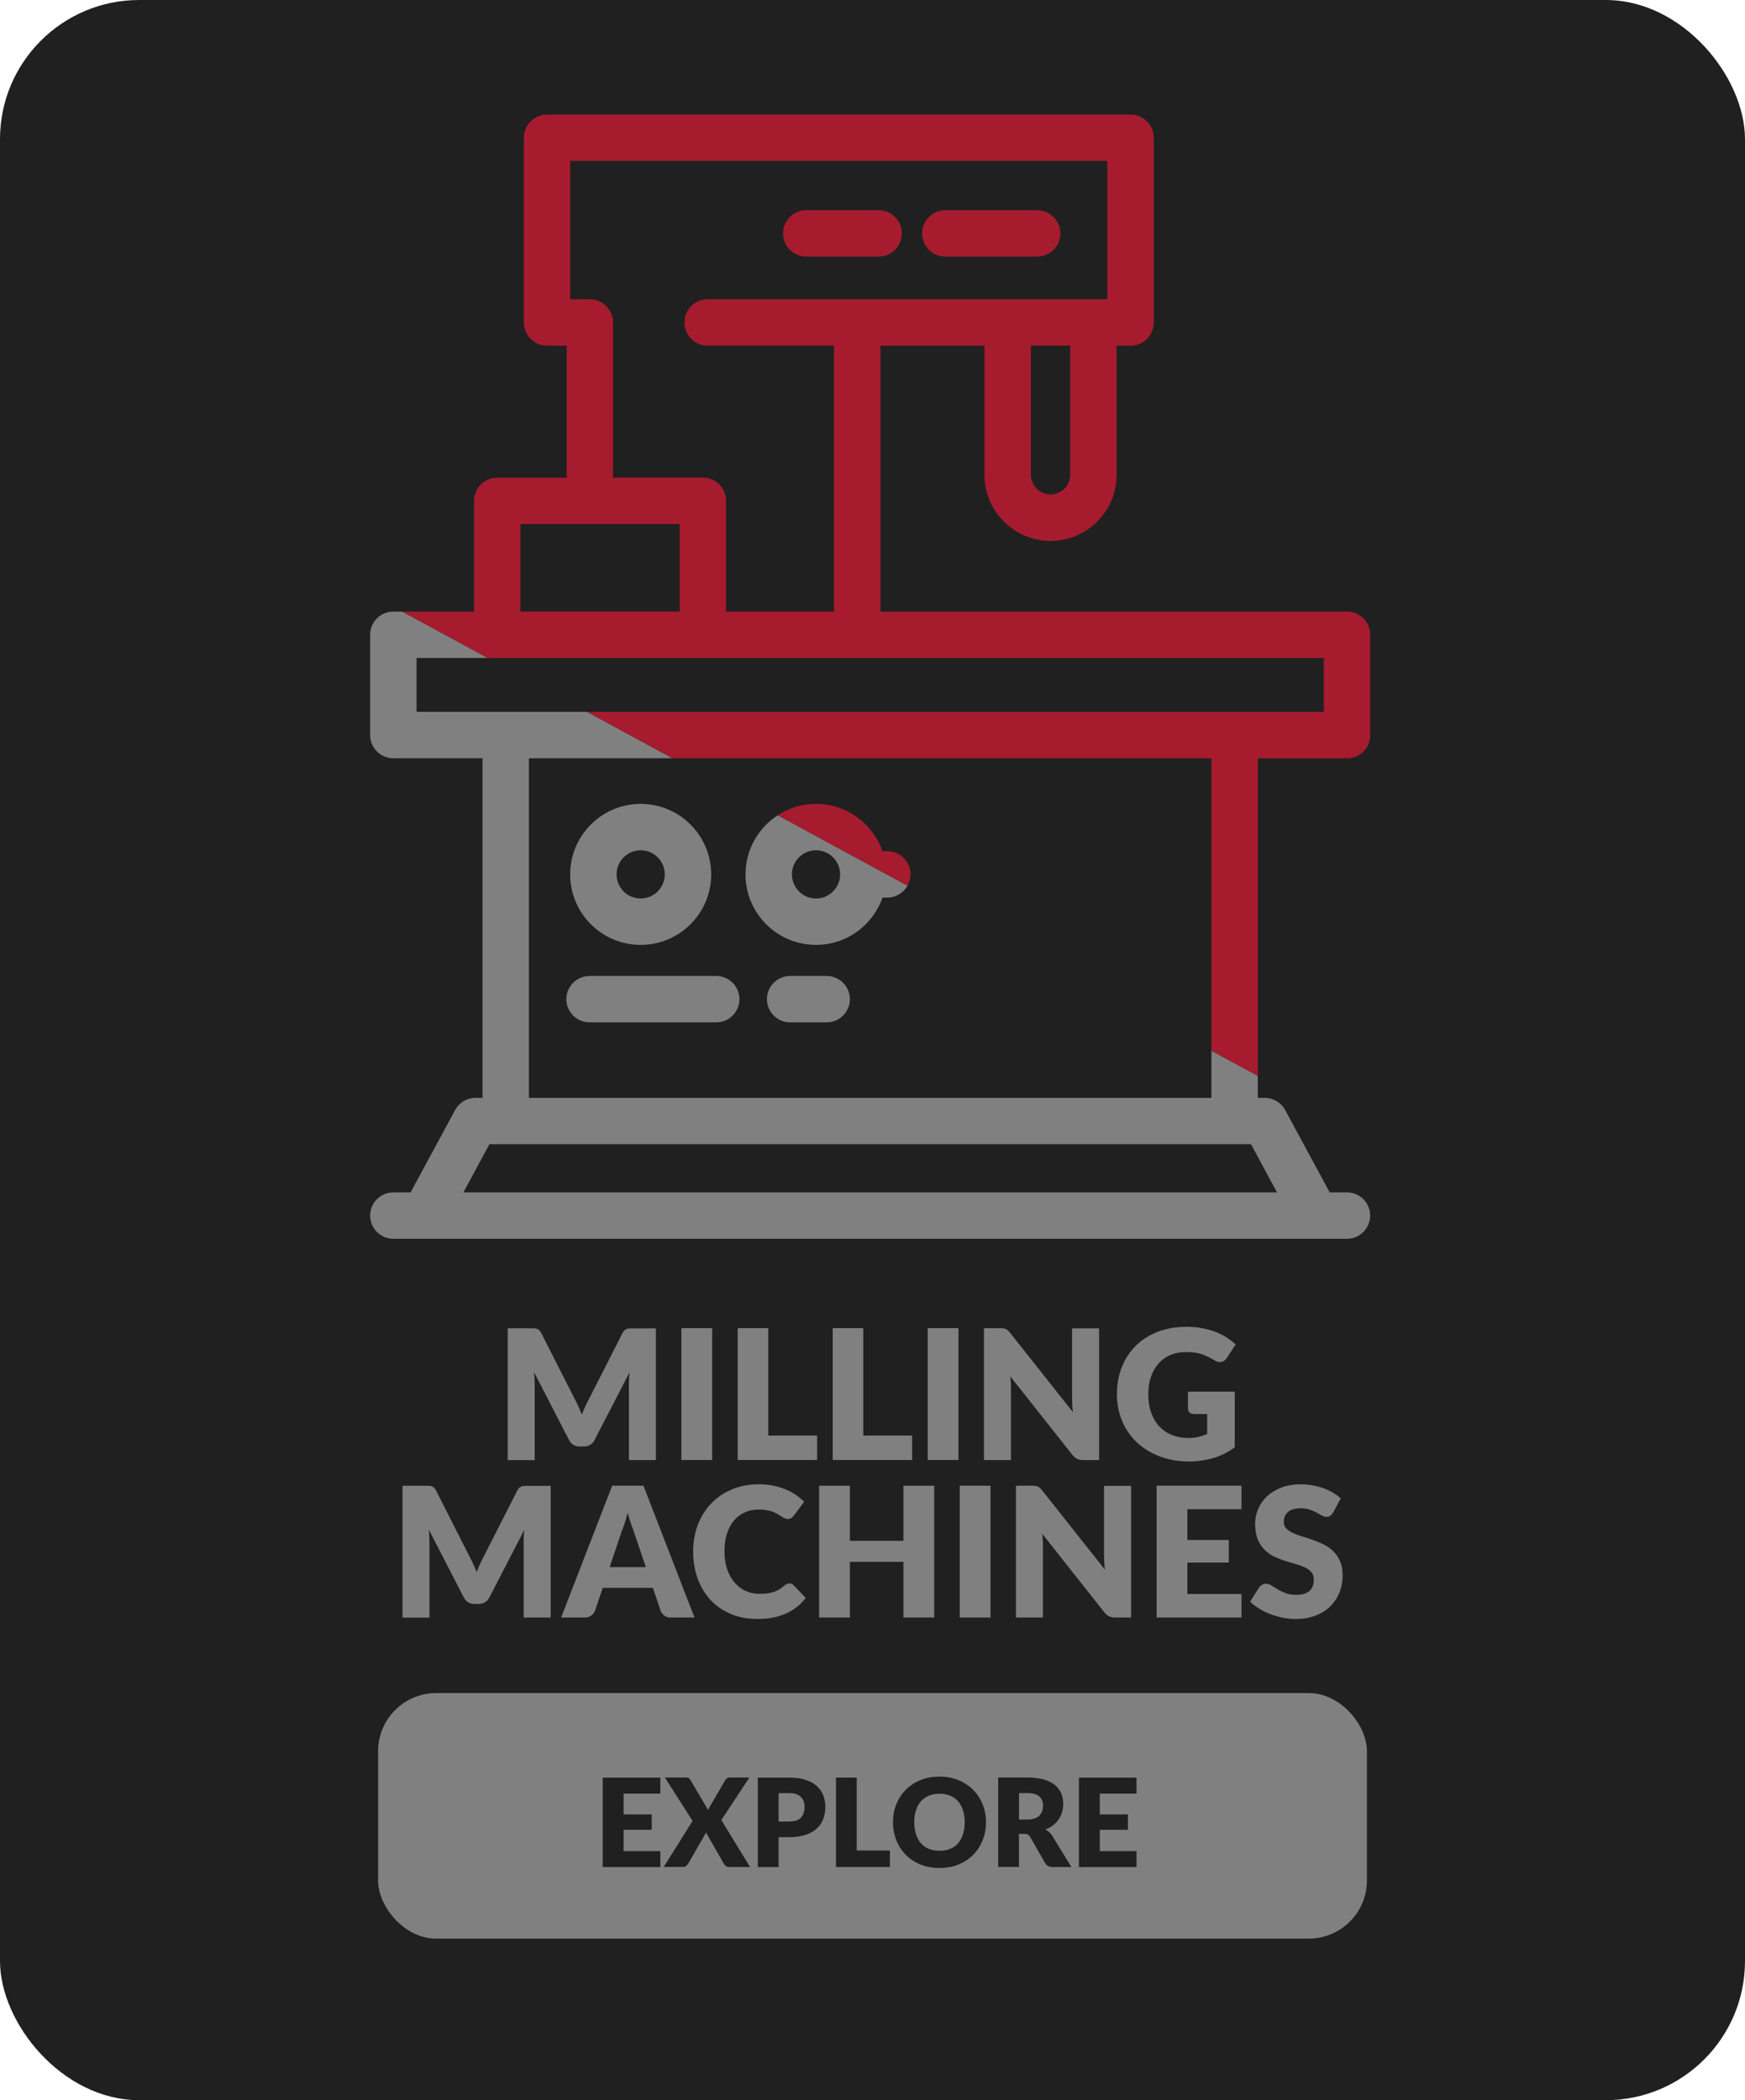 <svg xmlns="http://www.w3.org/2000/svg" viewBox="0 0 270 325"><defs><style>      .cls-1 {        fill: none;      }      .cls-2 {        fill: gray;      }      .cls-3 {        fill: #a71b2f;      }      .cls-4 {        fill: #202020;      }    </style></defs><g><g id="Layer_1"><rect class="cls-4" width="270" height="325" rx="21.54" ry="21.54"></rect><g><path class="cls-2" d="M101.48,205.54v20.4h-4.17v-11.73c0-.27,0-.56.02-.88.01-.32.04-.64.08-.97l-5.42,10.49c-.17.33-.39.57-.68.74s-.61.25-.97.25h-.64c-.36,0-.69-.08-.97-.25s-.51-.42-.68-.74l-5.42-10.51c.03.34.05.67.07.99.02.32.03.62.03.89v11.73h-4.17v-20.4h3.61c.21,0,.39,0,.54.01.15,0,.29.04.41.08.12.05.23.12.33.22.1.1.19.24.29.41l5.25,10.35c.19.36.37.72.54,1.11s.34.77.5,1.18c.16-.41.32-.81.5-1.2.17-.39.36-.76.55-1.12l5.24-10.3c.09-.18.19-.32.29-.41.1-.1.21-.17.33-.22.12-.05.26-.08.41-.08.15,0,.33-.01.54-.01h3.61Z"></path><path class="cls-2" d="M110.19,225.93h-4.76v-20.4h4.76v20.4Z"></path><path class="cls-2" d="M126.43,222.15v3.78h-12.29v-20.4h4.73v16.62h7.56Z"></path><path class="cls-2" d="M141.13,222.15v3.78h-12.29v-20.4h4.73v16.62h7.56Z"></path><path class="cls-2" d="M148.3,225.93h-4.76v-20.4h4.76v20.4Z"></path><path class="cls-2" d="M170.06,205.54v20.4h-2.46c-.36,0-.67-.06-.92-.17-.25-.12-.49-.32-.74-.61l-9.62-12.17c.04.36.06.72.08,1.06s.02.66.02.96v10.93h-4.17v-20.4h2.49c.21,0,.38,0,.52.03.14.02.27.05.38.11.11.05.22.12.32.22.1.09.22.22.35.38l9.7,12.25c-.05-.39-.08-.77-.1-1.14-.02-.37-.03-.72-.03-1.04v-10.79h4.17Z"></path><path class="cls-2" d="M183.8,215.36h7.25v8.61c-1.05.77-2.16,1.32-3.34,1.67-1.18.34-2.41.52-3.7.52-1.68,0-3.21-.26-4.58-.79-1.38-.53-2.56-1.25-3.54-2.18-.98-.93-1.74-2.03-2.27-3.3-.53-1.27-.8-2.66-.8-4.15s.25-2.92.76-4.19c.5-1.27,1.23-2.37,2.16-3.3.94-.92,2.07-1.64,3.4-2.16,1.33-.51,2.82-.77,4.46-.77.85,0,1.65.07,2.39.21.75.14,1.44.33,2.07.57s1.21.53,1.73.87c.52.34.99.7,1.4,1.09l-1.37,2.09c-.21.33-.49.53-.83.6-.34.08-.71,0-1.1-.25-.37-.22-.73-.42-1.06-.58-.33-.16-.67-.3-1.01-.4-.35-.1-.71-.18-1.09-.22-.38-.05-.81-.07-1.29-.07-.89,0-1.68.16-2.39.47-.71.31-1.31.75-1.81,1.32-.5.57-.88,1.25-1.16,2.05s-.41,1.69-.41,2.67c0,1.08.15,2.04.45,2.88s.72,1.55,1.27,2.13c.55.58,1.2,1.02,1.96,1.32.76.3,1.6.46,2.53.46.57,0,1.08-.06,1.55-.17s.91-.26,1.35-.45v-3.09h-2.02c-.3,0-.53-.08-.7-.24-.17-.16-.25-.36-.25-.6v-2.6Z"></path><path class="cls-2" d="M85.2,229.91v20.4h-4.17v-11.73c0-.27,0-.56.02-.88.01-.32.04-.64.08-.97l-5.42,10.49c-.17.33-.39.57-.68.74s-.61.25-.97.25h-.64c-.36,0-.69-.08-.97-.25s-.51-.42-.68-.74l-5.42-10.51c.03.34.05.67.07.99.02.32.03.62.03.89v11.73h-4.17v-20.4h3.61c.21,0,.39,0,.54.01.15,0,.29.04.41.08.12.05.23.12.33.22.1.1.19.24.29.41l5.25,10.35c.19.36.37.72.54,1.11s.34.77.5,1.18c.16-.41.32-.81.5-1.2.17-.39.36-.76.55-1.12l5.24-10.3c.09-.18.19-.32.29-.41.1-.1.21-.17.33-.22.12-.05.26-.08.41-.08.15,0,.33-.01.54-.01h3.61Z"></path><path class="cls-2" d="M107.45,250.31h-3.67c-.41,0-.74-.1-.99-.29s-.44-.44-.57-.74l-1.2-3.56h-7.76l-1.2,3.56c-.1.26-.29.5-.55.71-.27.21-.59.32-.99.32h-3.7l7.9-20.4h4.84l7.9,20.4ZM99.93,242.51l-1.89-5.59c-.14-.35-.29-.77-.45-1.25s-.32-1-.48-1.56c-.14.57-.29,1.1-.45,1.58-.16.49-.31.91-.45,1.26l-1.88,5.56h5.59Z"></path><path class="cls-2" d="M122.13,245.03c.11,0,.22.02.34.06.11.04.22.11.32.22l1.88,1.97c-.82,1.07-1.85,1.88-3.09,2.43s-2.7.82-4.39.82c-1.55,0-2.94-.26-4.16-.79-1.23-.53-2.27-1.25-3.12-2.18s-1.51-2.03-1.97-3.3c-.46-1.27-.69-2.66-.69-4.15s.25-2.92.74-4.19c.49-1.27,1.19-2.37,2.09-3.3s1.97-1.64,3.22-2.16c1.25-.51,2.63-.77,4.13-.77.77,0,1.49.07,2.16.2.68.14,1.31.32,1.9.56.59.24,1.13.53,1.62.86.49.34.93.7,1.32,1.09l-1.6,2.14c-.1.13-.22.25-.36.36s-.34.16-.59.16c-.17,0-.33-.04-.48-.11-.15-.07-.31-.17-.48-.27s-.35-.22-.55-.35-.44-.24-.71-.35-.6-.2-.97-.27c-.37-.08-.8-.11-1.29-.11-.78,0-1.5.14-2.15.43-.65.29-1.21.71-1.68,1.27-.47.55-.84,1.24-1.09,2.04-.26.81-.38,1.73-.38,2.76s.14,1.97.43,2.79c.28.81.67,1.5,1.16,2.05.49.56,1.06.98,1.71,1.27.65.29,1.35.43,2.1.43.43,0,.82-.02,1.18-.06.35-.04.69-.11.99-.21.31-.1.6-.23.87-.39.27-.16.55-.37.83-.62.11-.09.23-.17.36-.23.13-.06.27-.09.41-.09Z"></path><path class="cls-2" d="M144.55,229.91v20.4h-4.76v-8.62h-8.29v8.62h-4.76v-20.4h4.76v8.53h8.29v-8.53h4.76Z"></path><path class="cls-2" d="M153.26,250.31h-4.76v-20.4h4.76v20.4Z"></path><path class="cls-2" d="M175.01,229.91v20.4h-2.46c-.36,0-.67-.06-.92-.17-.25-.12-.49-.32-.74-.61l-9.62-12.17c.04.36.06.72.08,1.06s.02.66.02.96v10.93h-4.17v-20.4h2.49c.21,0,.38,0,.52.03.14.02.27.05.38.11.11.05.22.12.32.22.1.09.22.22.35.38l9.7,12.25c-.05-.39-.08-.77-.1-1.14-.02-.37-.03-.72-.03-1.04v-10.79h4.17Z"></path><path class="cls-2" d="M183.72,233.55v4.76h6.41v3.5h-6.41v4.86h8.37v3.64h-13.13v-20.4h13.13v3.64h-8.37Z"></path><path class="cls-2" d="M206.27,234.06c-.14.22-.29.39-.44.5-.15.11-.35.17-.59.17-.21,0-.45-.07-.69-.2-.25-.13-.53-.29-.84-.46s-.67-.32-1.07-.46c-.4-.13-.86-.2-1.37-.2-.89,0-1.55.19-1.98.57s-.65.89-.65,1.53c0,.41.13.75.39,1.02.26.27.6.5,1.03.7.42.2.91.38,1.46.54.55.16,1.1.35,1.67.55.57.2,1.13.44,1.67.71s1.03.62,1.46,1.04c.42.42.77.93,1.03,1.53.26.6.39,1.33.39,2.18,0,.94-.16,1.83-.49,2.65-.33.82-.8,1.54-1.42,2.15-.62.61-1.39,1.09-2.3,1.44-.91.35-1.94.52-3.1.52-.63,0-1.28-.07-1.94-.2-.66-.13-1.29-.32-1.91-.55-.62-.24-1.19-.52-1.74-.85-.54-.33-1.01-.69-1.41-1.09l1.4-2.21c.11-.16.26-.29.44-.4.18-.11.38-.16.59-.16.28,0,.56.09.85.27.29.18.61.37.97.59s.77.41,1.24.59c.47.18,1.02.27,1.65.27.86,0,1.53-.19,2-.57.48-.38.71-.98.71-1.8,0-.48-.13-.86-.39-1.16-.26-.3-.6-.55-1.03-.74s-.91-.37-1.45-.52c-.54-.15-1.1-.31-1.67-.5-.57-.18-1.12-.41-1.67-.67-.54-.27-1.02-.62-1.45-1.05-.42-.43-.77-.97-1.03-1.62-.26-.65-.39-1.45-.39-2.4,0-.77.15-1.51.46-2.24.31-.73.76-1.38,1.36-1.95.6-.57,1.33-1.02,2.2-1.37.87-.34,1.86-.51,2.98-.51.62,0,1.23.05,1.83.15.59.1,1.16.24,1.69.43.53.19,1.03.42,1.49.69.46.27.88.57,1.24.9l-1.18,2.2Z"></path></g><g><path class="cls-1" d="M126.26,139.04c2.05,0,3.73-1.67,3.73-3.73s-1.67-3.73-3.73-3.73-3.73,1.67-3.73,3.73,1.67,3.73,3.73,3.73Z"></path><path class="cls-1" d="M99.13,139.04c2.06,0,3.73-1.67,3.73-3.73s-1.67-3.73-3.73-3.73-3.73,1.67-3.73,3.73,1.67,3.73,3.73,3.73Z"></path><path class="cls-1" d="M137.3,138.9h-.75c-1.49,4.25-5.53,7.32-10.29,7.32-6.01,0-10.91-4.89-10.91-10.91,0-3.83,1.99-7.2,4.99-9.15l-16.26-8.83h-22.22v52.55h105.6v-7.3l-47.03-25.52c-.62,1.09-1.77,1.84-3.12,1.84ZM99.13,124.4c6.02,0,10.91,4.89,10.91,10.91s-4.89,10.91-10.91,10.91-10.91-4.89-10.91-10.91,4.89-10.91,10.91-10.91ZM110.82,158.21h-19.6c-1.98,0-3.59-1.61-3.59-3.59s1.61-3.59,3.59-3.59h19.6c1.98,0,3.59,1.61,3.59,3.59s-1.61,3.59-3.59,3.59ZM127.91,158.21h-5.65c-1.98,0-3.59-1.61-3.59-3.59s1.61-3.59,3.59-3.59h5.65c1.98,0,3.59,1.61,3.59,3.59s-1.61,3.59-3.59,3.59Z"></path><polygon class="cls-1" points="191.03 177.07 78.26 177.07 75.73 177.07 71.7 184.52 197.59 184.52 193.56 177.07 191.03 177.07"></polygon><polygon class="cls-1" points="64.46 101.82 64.46 110.16 78.26 110.16 90.84 110.16 75.47 101.82 64.46 101.82"></polygon><path class="cls-2" d="M187.44,162.59v7.3h-105.6v-52.55h22.22l-13.23-7.18h-26.38v-8.34h11.01l-13.23-7.18h-1.37c-1.98,0-3.59,1.61-3.59,3.59v15.52c0,1.98,1.61,3.59,3.59,3.59h13.8v52.55h-1.08c-1.32,0-2.53.72-3.16,1.88l-6.89,12.75h-2.67c-1.98,0-3.59,1.61-3.59,3.59s1.61,3.59,3.59,3.59h147.55c1.98,0,3.59-1.61,3.59-3.59s-1.61-3.59-3.59-3.59h-2.67l-6.89-12.75c-.63-1.16-1.84-1.88-3.16-1.88h-1.08v-3.4l-7.18-3.9ZM197.59,184.52h-125.89l4.03-7.46h117.83l4.03,7.46Z"></path><path class="cls-2" d="M99.13,146.22c6.02,0,10.91-4.89,10.91-10.91s-4.89-10.91-10.91-10.91-10.91,4.89-10.91,10.91,4.89,10.91,10.91,10.91ZM99.13,131.58c2.06,0,3.73,1.67,3.73,3.73s-1.67,3.73-3.73,3.73-3.73-1.67-3.73-3.73,1.67-3.73,3.73-3.73Z"></path><path class="cls-2" d="M115.35,135.31c0,6.02,4.89,10.91,10.91,10.91,4.76,0,8.8-3.06,10.29-7.32h.75c1.34,0,2.5-.75,3.12-1.84l-20.08-10.9c-3,1.95-4.99,5.32-4.99,9.15ZM126.26,131.58c2.05,0,3.73,1.67,3.73,3.73s-1.67,3.73-3.73,3.73-3.73-1.67-3.73-3.73,1.67-3.73,3.73-3.73Z"></path><path class="cls-2" d="M110.82,151.03h-19.6c-1.98,0-3.59,1.61-3.59,3.59s1.61,3.59,3.59,3.59h19.6c1.98,0,3.59-1.61,3.59-3.59s-1.61-3.59-3.59-3.59Z"></path><path class="cls-2" d="M127.91,151.03h-5.65c-1.98,0-3.59,1.61-3.59,3.59s1.61,3.59,3.59,3.59h5.65c1.98,0,3.59-1.61,3.59-3.59s-1.61-3.59-3.59-3.59Z"></path><path class="cls-3" d="M76.93,101.82h127.9v8.34h-113.99l13.23,7.18h83.38v45.25l7.18,3.9v-49.14h13.8c1.98,0,3.59-1.61,3.59-3.59v-15.52c0-1.98-1.61-3.59-3.59-3.59h-72.2v-41.15h16.1v19.99c0,5.64,4.59,10.22,10.22,10.22s10.22-4.58,10.22-10.22v-19.99h2.16c1.98,0,3.59-1.61,3.59-3.59v-28.59c0-1.98-1.61-3.59-3.59-3.59h-90.28c-1.98,0-3.59,1.61-3.59,3.59v28.59c0,1.98,1.61,3.59,3.59,3.59h3.04v20.42h-10.75c-1.98,0-3.59,1.61-3.59,3.59v17.14h-11.1l13.23,7.18h1.46ZM165.59,73.47c0,1.68-1.36,3.04-3.04,3.04s-3.04-1.36-3.04-3.04v-19.99h6.08v19.99ZM88.23,24.9h83.1v21.41h-61.84c-1.98,0-3.59,1.61-3.59,3.59s1.61,3.59,3.59,3.59h19.54v41.15h-16.69v-17.14c0-1.98-1.61-3.59-3.59-3.59h-13.9v-24.01c0-1.98-1.61-3.59-3.59-3.59h-3.04v-21.41ZM80.52,81.09h24.65v13.55h-24.65v-13.55Z"></path><path class="cls-3" d="M140.89,135.31c0-1.98-1.61-3.59-3.59-3.59h-.75c-1.49-4.25-5.53-7.32-10.29-7.32-2.18,0-4.22.65-5.92,1.76l20.08,10.9c.29-.52.47-1.11.47-1.75Z"></path><path class="cls-3" d="M146.26,39.71h14.22c1.98,0,3.59-1.61,3.59-3.59s-1.61-3.59-3.59-3.59h-14.22c-1.98,0-3.59,1.61-3.59,3.59s1.61,3.59,3.59,3.59Z"></path><path class="cls-3" d="M124.75,39.71h11.2c1.98,0,3.59-1.61,3.59-3.59s-1.61-3.59-3.59-3.59h-11.2c-1.98,0-3.59,1.61-3.59,3.59s1.61,3.59,3.59,3.59Z"></path></g><rect class="cls-2" x="58.5" y="262" width="153" height="38" rx="9" ry="9"></rect><g><path class="cls-4" d="M96.49,277.55v3.23h4.35v2.38h-4.35v3.3h5.68v2.47h-8.91v-13.84h8.91v2.47h-5.68Z"></path><path class="cls-4" d="M116.03,288.92h-3.21c-.21,0-.38-.05-.51-.15-.13-.1-.23-.22-.31-.36l-2.77-4.85c-.05.14-.11.26-.17.36l-2.58,4.48c-.09.13-.19.24-.31.35-.12.11-.28.16-.47.16h-3l4.46-7.12-4.28-6.72h3.21c.21,0,.36.03.46.08s.19.14.26.27l2.75,4.67c.03-.08.07-.16.11-.24.04-.08.09-.15.14-.24l2.41-4.14c.09-.14.18-.24.28-.3.1-.06.22-.1.37-.1h3.08l-4.34,6.58,4.44,7.26Z"></path><path class="cls-4" d="M122.14,275.08c.98,0,1.81.12,2.51.35.7.23,1.28.55,1.73.96.45.41.79.88,1,1.43s.32,1.15.32,1.79c0,.69-.11,1.32-.33,1.9-.22.58-.56,1.07-1.02,1.48-.46.41-1.03.73-1.73.96-.7.23-1.53.35-2.48.35h-1.67v4.63h-3.21v-13.84h4.88ZM122.14,281.87c.84,0,1.44-.2,1.8-.6s.55-.96.55-1.67c0-.32-.05-.6-.14-.86-.1-.26-.24-.48-.43-.67-.19-.19-.44-.33-.73-.43-.29-.1-.64-.15-1.05-.15h-1.67v4.39h1.67Z"></path><path class="cls-4" d="M137.69,286.35v2.57h-8.34v-13.84h3.21v11.28h5.13Z"></path><path class="cls-4" d="M152.56,281.99c0,1-.17,1.93-.52,2.79s-.83,1.61-1.46,2.25c-.63.64-1.38,1.13-2.27,1.5-.88.36-1.86.54-2.94.54s-2.06-.18-2.95-.54-1.65-.86-2.27-1.5c-.63-.64-1.12-1.39-1.46-2.25s-.52-1.79-.52-2.79.17-1.93.52-2.79.83-1.61,1.46-2.24c.63-.63,1.39-1.13,2.27-1.49s1.87-.54,2.95-.54,2.06.18,2.94.55c.88.36,1.64.86,2.27,1.5.63.63,1.11,1.38,1.46,2.24s.52,1.79.52,2.78ZM149.27,281.99c0-.68-.09-1.3-.27-1.85s-.43-1.01-.76-1.39-.74-.67-1.22-.87c-.48-.2-1.03-.3-1.64-.3s-1.17.1-1.66.3c-.48.2-.89.49-1.23.87s-.59.84-.76,1.39c-.18.55-.27,1.16-.27,1.85s.09,1.31.27,1.86c.18.55.43,1.01.76,1.39s.74.67,1.23.87c.48.2,1.04.3,1.66.3s1.16-.1,1.64-.3c.48-.2.89-.49,1.22-.87s.59-.84.76-1.39.27-1.17.27-1.86Z"></path><path class="cls-4" d="M165.78,288.92h-2.91c-.54,0-.92-.2-1.16-.61l-2.3-4.02c-.11-.17-.23-.3-.36-.38s-.32-.12-.57-.12h-.82v5.12h-3.21v-13.84h4.5c1,0,1.85.1,2.56.31.71.21,1.28.49,1.73.86.45.37.77.8.97,1.3.2.5.3,1.04.3,1.63,0,.45-.06.87-.18,1.27-.12.4-.3.77-.53,1.11s-.52.64-.87.91c-.35.27-.74.48-1.19.66.21.11.4.24.59.4.18.16.35.35.49.58l2.95,4.82ZM158.96,281.58c.44,0,.81-.06,1.12-.17.31-.11.56-.26.75-.46s.34-.43.43-.69c.09-.26.13-.55.13-.85,0-.61-.2-1.08-.59-1.42s-1.01-.51-1.84-.51h-1.29v4.1h1.29Z"></path><path class="cls-4" d="M170.17,277.55v3.23h4.35v2.38h-4.35v3.3h5.68v2.47h-8.91v-13.84h8.91v2.47h-5.68Z"></path></g></g></g></svg>